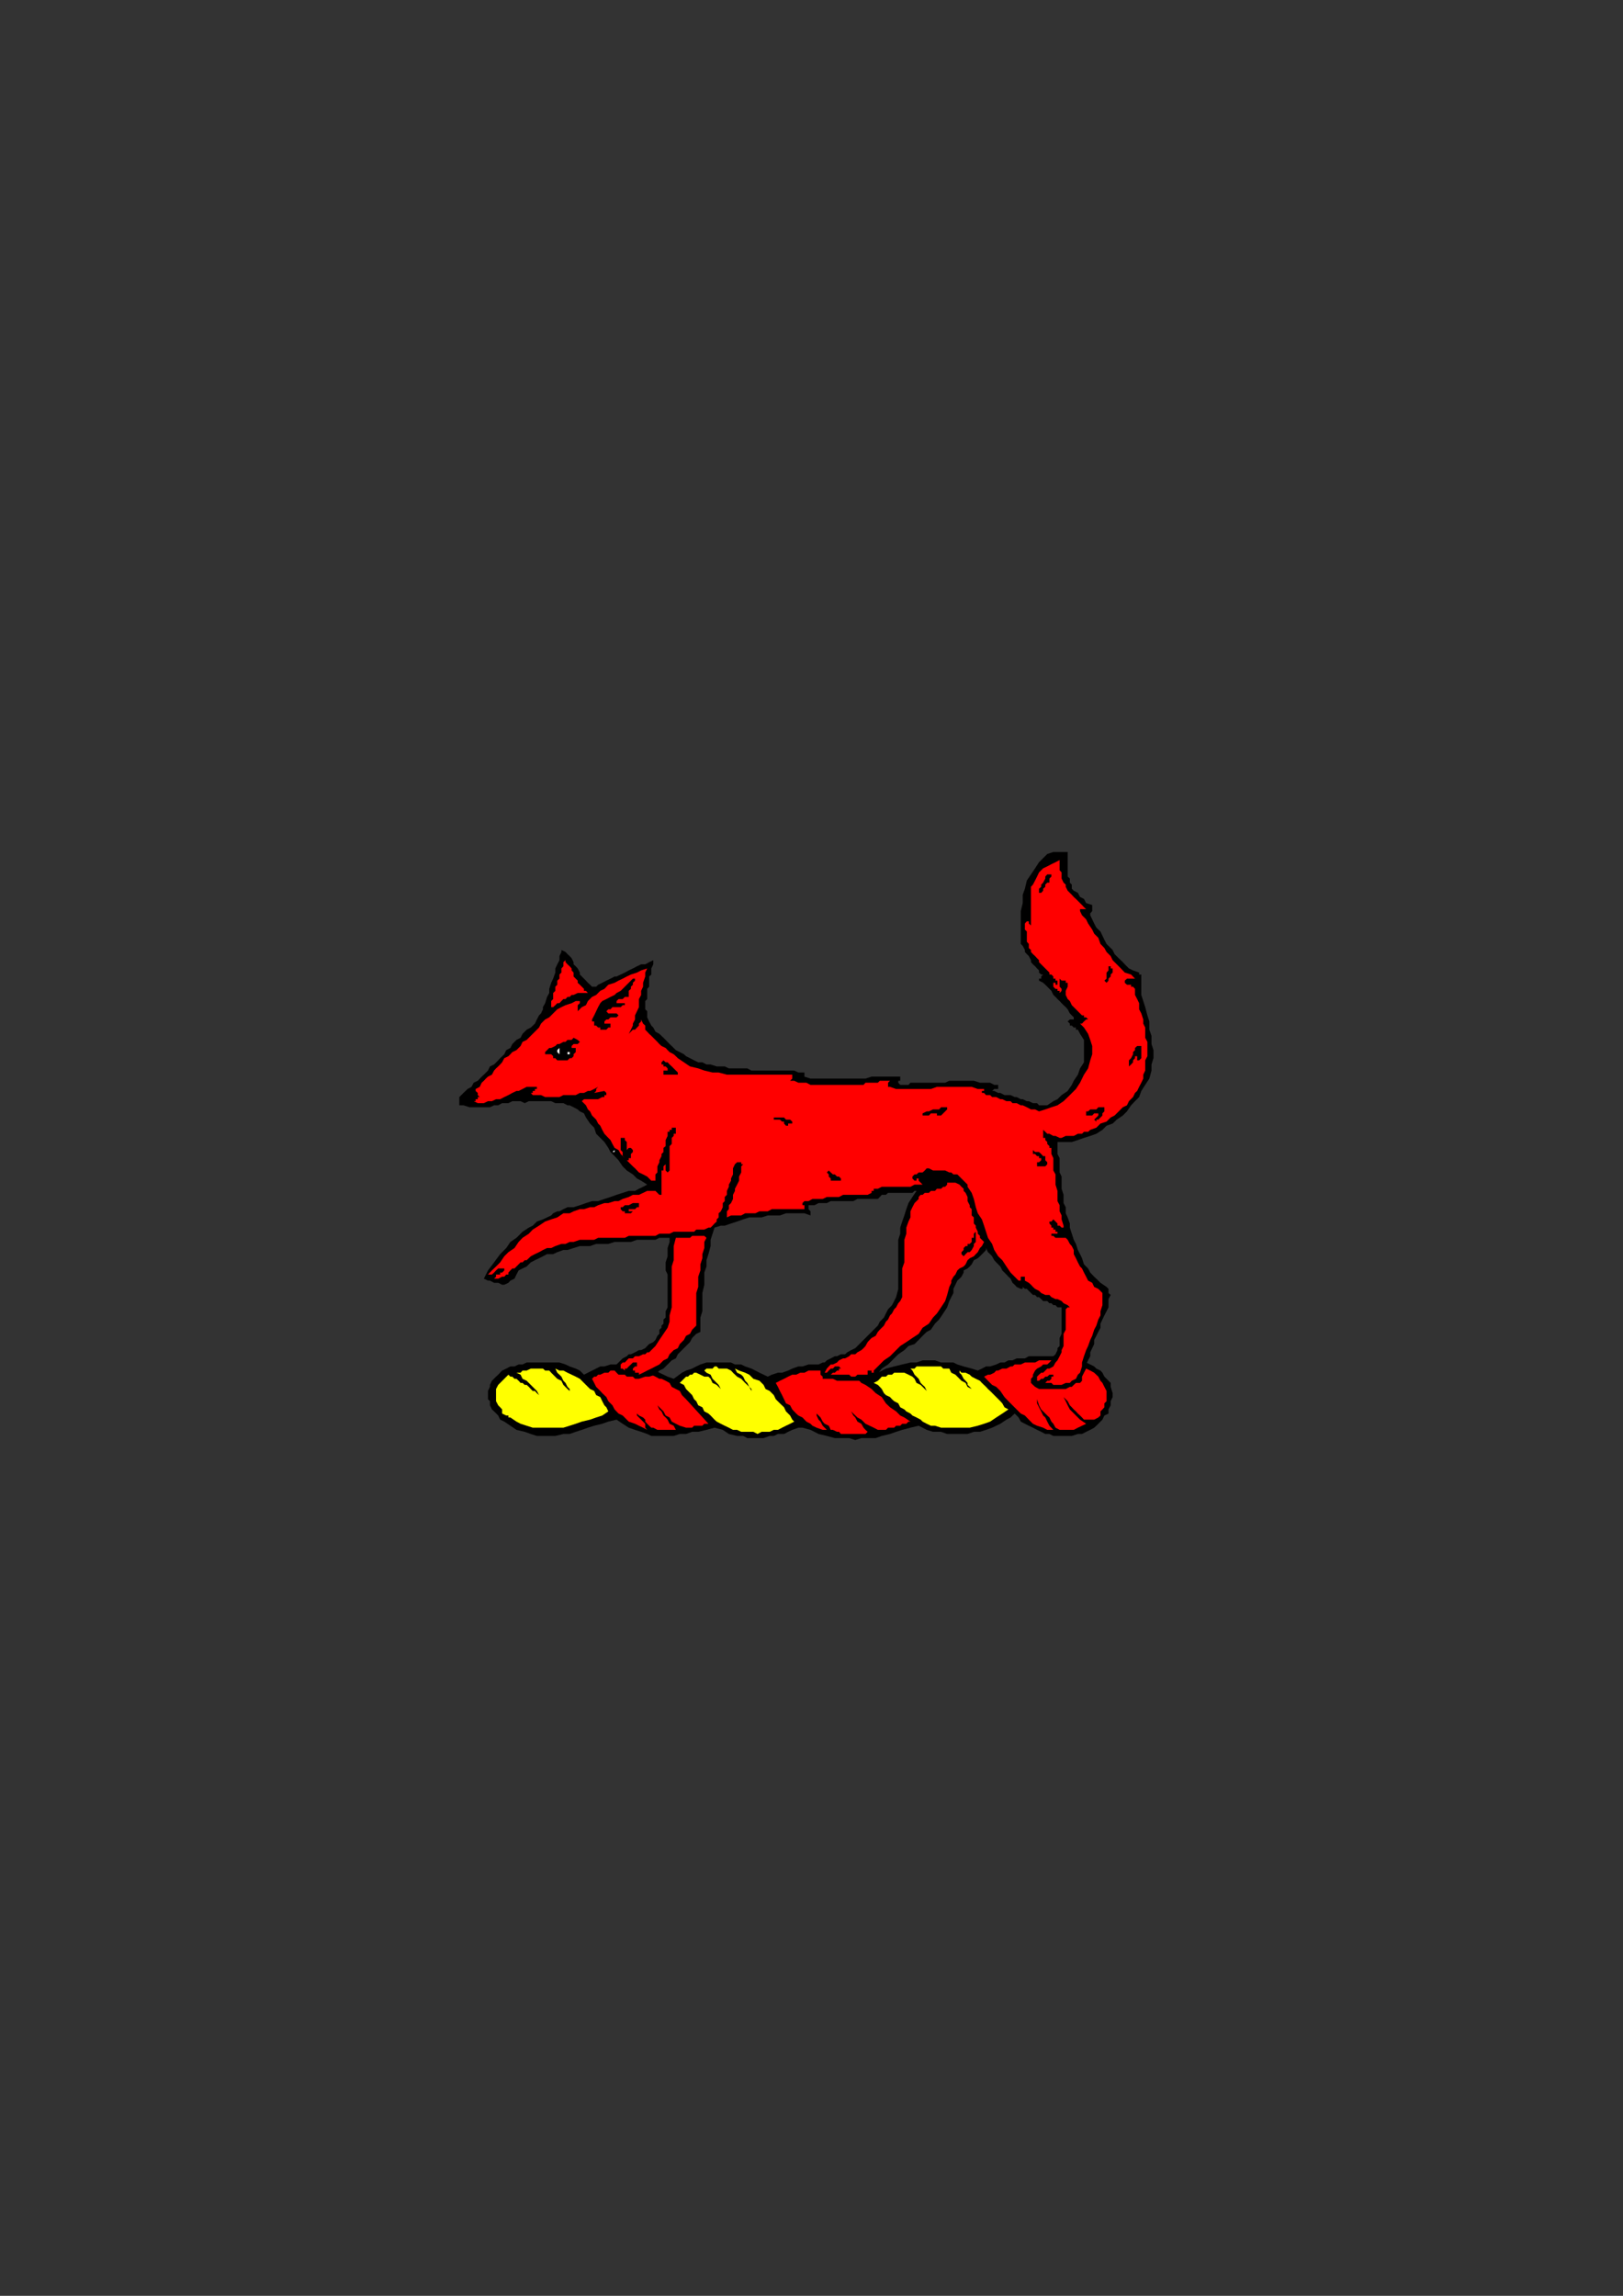 <?xml version="1.0" encoding="utf-8"?>
<!-- Created by UniConvertor 2.0rc4 (https://sk1project.net/) -->
<svg xmlns="http://www.w3.org/2000/svg" height="841.89pt" viewBox="0 0 595.276 841.89" width="595.276pt" version="1.1" xmlns:xlink="http://www.w3.org/1999/xlink" id="ef48eb8f-f60e-11ea-a320-dcc15c148e23">

<rect x="0" y="0" width="595.276" height="841.89" fill="#333333" stroke="none"/>

<g>
	<path style="fill:#000000;" d="M 405.854,505.617 L 407.366,507.129 407.366,508.569 408.086,510.873 408.086,512.313 407.366,513.825 407.366,515.337 406.574,516.849 406.574,518.361 405.062,519.081 404.342,520.593 403.622,521.313 402.11,522.825 401.318,523.545 399.878,524.337 398.366,525.057 396.854,525.849 395.342,525.849 393.11,526.569 391.598,526.569 389.366,526.569 387.854,526.569 386.342,526.569 384.902,525.849 383.39,525.849 381.878,525.057 380.366,524.337 378.854,523.545 377.342,522.825 375.902,522.105 374.39,521.313 373.598,519.801 372.158,518.361 370.646,519.801 369.134,520.593 366.902,522.105 365.39,522.825 363.878,523.545 361.646,524.337 359.414,525.057 357.182,525.057 354.878,525.849 352.646,525.849 350.414,525.849 347.39,525.849 345.158,525.057 342.206,525.057 339.902,524.337 336.95,522.825 333.926,523.545 330.902,524.337 328.67,525.057 326.438,525.849 323.414,526.569 321.182,527.361 318.95,527.361 315.926,527.361 313.694,528.081 311.462,527.361 308.438,527.361 306.206,527.361 303.254,526.569 300.23,525.849 297.278,524.337 294.326,523.545 292.814,523.545 290.582,524.337 289.07,525.057 287.558,525.849 285.326,525.849 283.814,526.569 282.302,526.569 280.07,527.361 278.558,527.361 276.326,527.361 274.094,527.361 272.582,526.569 270.35,526.569 267.326,525.849 265.094,524.337 262.07,523.545 259.118,524.337 256.094,525.057 253.862,525.057 251.63,525.849 249.326,525.849 247.094,526.569 244.862,526.569 242.63,526.569 241.118,526.569 238.886,526.569 237.374,525.849 235.142,525.057 232.91,524.337 230.606,523.545 228.374,522.105 226.142,520.593 223.118,521.313 220.886,522.105 217.934,522.825 215.63,523.545 213.398,524.337 211.166,525.057 208.934,525.849 206.63,525.849 203.678,526.569 201.446,526.569 199.142,526.569 196.91,526.569 194.678,525.849 192.446,525.057 189.422,524.337 187.19,522.825 184.958,521.313 183.446,520.593 182.726,519.081 181.214,517.569 180.422,516.849 179.702,515.337 179.702,513.825 178.982,513.105 178.982,511.593 178.982,510.081 179.702,508.569 179.702,507.849 180.422,506.337 181.934,504.825 182.726,504.105 184.166,502.593 185.678,501.873 187.19,501.081 188.702,501.081 190.214,500.361 191.654,500.361 193.166,499.641 195.398,499.641 196.91,499.641 199.142,499.641 201.446,499.641 202.886,499.641 205.19,499.641 207.422,500.361 208.934,501.081 211.166,501.873 212.678,502.593 214.19,504.105 220.166,501.081 221.678,501.081 223.91,500.361 225.422,500.361 226.862,500.361 228.374,500.361 230.606,500.361 232.118,500.361 233.63,500.361 235.142,501.081 236.654,501.873 238.094,501.873 240.398,502.593 241.838,503.385 243.35,504.105 244.862,504.825 247.094,505.617 250.118,503.385 251.63,502.593 253.862,501.873 255.374,501.081 256.886,500.361 259.118,499.641 260.63,499.641 262.862,499.641 264.374,499.641 265.814,499.641 268.118,499.641 269.558,500.361 271.862,500.361 273.302,501.081 275.606,501.873 277.046,502.593 278.558,503.385 281.582,504.825 283.094,504.105 285.326,503.385 286.838,503.385 289.07,502.593 290.582,501.873 292.814,501.081 294.326,501.081 296.558,500.361 297.998,500.361 300.23,500.361 301.742,499.641 303.974,499.641 305.486,499.641 307.718,500.361 309.23,500.361 311.462,501.081 318.23,504.825 321.974,503.385 324.926,501.873 327.95,501.081 330.902,500.361 333.926,499.641 336.158,499.641 338.39,498.849 340.694,498.849 342.926,498.849 345.158,499.641 347.39,499.641 349.694,499.641 351.134,500.361 353.438,501.081 356.39,501.873 358.622,502.593 360.134,501.873 361.646,501.081 363.158,501.081 365.39,500.361 366.902,499.641 368.414,499.641 369.854,498.849 371.366,498.849 372.878,498.129 374.39,498.129 375.902,498.129 377.342,497.337 379.646,497.337 381.086,497.337 382.598,497.337 384.11,497.337 385.622,497.337 387.854,497.337 389.366,497.337 390.878,497.337 392.39,498.129 393.83,498.129 395.342,498.849 396.854,498.849 398.366,499.641 399.878,500.361 401.318,501.081 402.11,501.873 403.622,502.593 404.342,503.385 405.062,504.825 405.854,505.617 Z" />
	<path style="fill:#ffff00;" d="M 346.67,501.873 L 348.182,501.873 348.902,503.385 350.414,504.105 351.134,504.825 352.646,506.337 354.158,507.129 354.878,508.569 356.39,509.361 355.67,508.569 354.878,507.849 354.878,507.129 354.158,506.337 353.438,505.617 352.646,504.105 351.926,503.385 351.926,502.593 352.646,503.385 354.158,503.385 355.67,504.105 356.39,504.825 357.902,505.617 359.414,506.337 360.134,507.129 361.646,508.569 362.366,509.361 363.158,510.081 364.67,511.593 365.39,512.313 366.902,513.825 367.622,514.617 368.414,516.057 369.854,516.849 367.622,518.361 365.39,519.801 363.158,521.313 360.926,522.105 358.622,522.825 355.67,523.545 353.438,523.545 351.134,523.545 348.902,523.545 346.67,523.545 345.158,523.545 342.926,522.825 341.414,522.825 339.902,522.105 338.39,521.313 337.67,520.593 336.158,519.801 334.646,519.081 333.926,518.361 332.414,517.569 331.694,516.849 330.182,516.057 329.462,514.617 327.95,513.825 327.158,513.105 326.438,512.313 324.926,511.593 324.206,510.873 323.414,509.361 322.694,508.569 321.974,507.849 320.462,507.129 321.974,506.337 322.694,505.617 323.414,504.825 324.926,504.825 325.718,504.105 327.158,504.105 327.95,503.385 329.462,503.385 331.694,503.385 333.206,504.105 334.646,504.825 335.438,505.617 336.158,507.129 337.67,507.849 338.39,508.569 339.902,510.081 339.182,508.569 338.39,507.849 337.67,507.129 336.95,505.617 336.158,504.825 335.438,504.105 334.646,502.593 333.926,501.873 334.646,501.873 335.438,501.873 336.158,501.081 336.95,501.081 337.67,501.081 338.39,501.081 339.182,501.081 339.902,501.081 340.694,501.081 341.414,501.081 342.926,501.081 343.646,501.081 344.438,501.081 345.158,501.081 345.95,501.873 346.67,501.873 Z M 265.094,501.873 L 266.606,501.873 268.118,502.593 268.838,503.385 270.35,504.825 271.862,505.617 273.302,507.129 274.814,508.569 275.606,510.081 275.606,509.361 274.814,508.569 274.094,507.129 273.302,506.337 272.582,504.825 271.862,504.105 270.35,503.385 269.558,501.873 271.07,502.593 273.302,503.385 274.814,504.105 276.326,505.617 278.558,506.337 280.07,507.849 280.79,509.361 282.302,510.081 283.814,511.593 284.534,513.105 286.046,514.617 287.558,516.057 288.278,517.569 289.79,519.081 290.582,520.593 291.302,521.313 289.79,522.105 288.278,522.825 286.838,523.545 285.326,524.337 283.814,524.337 282.302,525.057 280.79,525.057 279.35,525.057 277.838,525.849 276.326,525.057 274.814,525.057 273.302,525.057 271.862,525.057 270.35,524.337 268.838,524.337 267.326,523.545 265.814,522.825 264.374,522.105 262.862,521.313 262.07,520.593 260.63,519.081 259.838,518.361 258.326,517.569 257.606,516.057 256.094,515.337 255.374,513.825 254.582,513.105 253.862,511.593 252.35,510.081 251.63,509.361 250.838,507.849 249.326,507.129 250.118,506.337 250.838,505.617 251.63,504.825 252.35,504.825 253.07,504.105 253.862,504.105 254.582,503.385 255.374,503.385 256.886,504.105 258.326,504.825 259.838,504.825 260.63,505.617 261.35,507.129 262.862,507.849 263.582,508.569 265.094,510.081 264.374,509.361 263.582,507.849 262.862,507.129 262.07,506.337 261.35,505.617 260.63,504.105 259.118,503.385 258.326,502.593 259.118,501.873 259.838,501.873 260.63,501.873 261.35,501.873 262.07,501.081 262.862,501.081 263.582,501.873 265.094,501.873 Z M 199.934,502.593 L 201.446,502.593 202.166,503.385 202.886,504.105 204.398,505.617 205.91,506.337 206.63,507.849 208.142,509.361 208.934,510.081 208.934,509.361 208.142,508.569 207.422,507.129 206.63,506.337 205.91,504.825 205.19,504.105 204.398,503.385 203.678,501.873 205.19,502.593 206.63,502.593 208.142,503.385 209.654,504.105 211.166,504.825 212.678,505.617 214.19,507.129 214.91,507.849 216.422,509.361 217.934,510.081 218.654,511.593 220.166,512.313 220.886,513.825 221.678,515.337 222.398,516.057 223.118,517.569 220.886,519.081 218.654,519.801 216.422,520.593 213.398,521.313 211.166,522.105 208.934,522.825 206.63,523.545 204.398,523.545 202.166,523.545 199.934,523.545 197.702,523.545 195.398,523.545 193.166,522.825 190.934,522.105 189.422,521.313 187.19,519.801 186.47,519.801 186.47,519.081 185.678,519.081 184.166,518.361 184.166,516.849 183.446,516.057 182.726,515.337 181.934,513.825 181.934,513.105 181.934,511.593 181.934,510.081 181.934,509.361 182.726,507.849 183.446,507.129 184.958,505.617 186.47,504.105 187.19,504.825 187.91,504.825 188.702,505.617 189.422,505.617 190.214,506.337 190.934,507.129 191.654,507.129 192.446,507.849 193.166,507.849 193.958,508.569 194.678,509.361 195.398,510.081 196.19,510.081 196.91,510.873 197.702,511.593 198.422,512.313 197.702,511.593 196.91,510.081 195.398,508.569 194.678,507.849 193.166,506.337 191.654,505.617 190.934,504.105 189.422,503.385 190.934,503.385 191.654,502.593 193.166,502.593 194.678,501.873 196.19,501.873 197.702,501.873 199.142,501.873 199.934,502.593 Z" />
	<path style="fill:#ff0000;" d="M 231.398,502.593 L 232.91,502.593 234.35,503.385 235.142,503.385 236.654,503.385 237.374,504.105 238.886,504.105 240.398,504.825 241.838,505.617 242.63,505.617 244.142,506.337 245.582,507.129 246.374,508.569 247.886,509.361 249.326,510.081 250.118,511.593 251.63,513.105 259.838,522.105 258.326,522.105 257.606,522.825 256.886,522.825 255.374,522.825 254.582,522.825 253.862,523.545 252.35,523.545 251.63,523.545 249.326,522.825 247.886,522.105 246.374,521.313 245.582,519.801 244.142,519.081 243.35,517.569 241.838,516.057 241.118,515.337 241.838,516.849 242.63,517.569 243.35,519.081 244.142,519.801 244.862,520.593 245.582,522.105 247.094,522.825 247.886,524.337 246.374,524.337 244.862,524.337 244.142,524.337 242.63,524.337 241.838,524.337 241.118,524.337 239.606,523.545 238.886,523.545 238.094,522.825 237.374,522.105 236.654,521.313 236.654,520.593 235.862,519.801 234.35,519.081 233.63,518.361 232.91,517.569 233.63,518.361 233.63,519.081 234.35,519.801 235.142,520.593 235.862,521.313 236.654,522.105 236.654,523.545 237.374,524.337 235.862,523.545 234.35,522.825 232.91,522.105 230.606,521.313 229.886,520.593 228.374,519.081 226.862,518.361 225.422,516.849 224.63,515.337 223.118,513.825 222.398,512.313 220.886,510.873 220.166,510.081 218.654,508.569 217.934,507.129 217.142,505.617 217.934,504.825 218.654,504.825 219.374,504.105 220.166,504.105 221.678,503.385 222.398,503.385 223.118,503.385 223.91,502.593 224.63,502.593 226.142,502.593 226.862,502.593 227.654,502.593 229.166,502.593 229.886,502.593 230.606,502.593 231.398,502.593 Z M 305.486,502.593 L 306.998,502.593 308.438,502.593 310.742,503.385 312.182,504.105 314.486,505.617 315.926,507.129 317.438,507.849 319.67,509.361 321.182,510.873 323.414,512.313 324.926,514.617 326.438,516.057 328.67,517.569 330.182,519.081 331.694,519.801 333.926,521.313 333.206,521.313 332.414,522.105 331.694,522.105 330.902,522.105 330.182,522.825 329.462,522.825 328.67,522.825 327.95,523.545 327.158,523.545 326.438,523.545 325.718,523.545 324.926,524.337 324.206,524.337 323.414,524.337 322.694,524.337 321.974,524.337 320.462,523.545 318.95,522.825 317.438,522.105 315.926,520.593 314.486,519.801 312.974,518.361 312.182,517.569 311.462,516.849 312.182,517.569 312.974,519.081 313.694,519.801 314.486,521.313 315.926,522.105 316.718,523.545 317.438,524.337 318.23,525.057 317.438,525.849 316.718,525.849 315.926,525.849 315.206,525.849 314.486,525.849 313.694,525.849 312.974,525.849 311.462,525.849 310.742,525.849 309.95,525.849 309.23,525.849 308.438,525.849 307.718,525.057 306.998,525.057 305.486,524.337 304.694,524.337 303.974,522.825 302.462,522.105 301.742,521.313 300.95,519.801 300.23,519.081 299.51,518.361 299.51,517.569 298.718,516.057 299.51,517.569 299.51,518.361 299.51,519.081 300.23,520.593 300.95,521.313 301.742,522.825 302.462,523.545 303.254,524.337 301.742,524.337 299.51,523.545 297.998,522.825 297.278,522.105 295.766,521.313 294.326,519.801 292.814,519.081 292.022,518.361 290.582,516.849 289.79,515.337 288.278,514.617 287.558,513.105 286.838,511.593 286.046,510.081 285.326,508.569 284.534,507.129 286.046,506.337 287.558,505.617 289.07,504.825 290.582,504.105 292.022,504.105 293.534,503.385 295.046,503.385 296.558,502.593 297.998,502.593 298.718,502.593 300.23,502.593 300.95,502.593 301.742,502.593 303.254,502.593 303.974,502.593 305.486,502.593 Z M 399.878,502.593 L 401.318,503.385 402.83,504.825 403.622,506.337 404.342,507.129 405.062,508.569 405.854,510.081 405.854,510.873 405.854,512.313 405.854,513.825 405.062,514.617 405.062,516.057 404.342,516.849 403.622,517.569 403.622,519.081 402.83,519.801 401.318,520.593 400.598,520.593 399.878,520.593 399.086,520.593 398.366,520.593 397.574,520.593 396.854,519.801 396.134,519.081 395.342,518.361 394.622,517.569 393.83,516.849 393.11,516.057 392.39,515.337 391.598,513.825 390.878,513.105 390.086,512.313 389.366,510.873 390.086,512.313 390.878,513.825 391.598,515.337 392.39,516.849 393.11,517.569 394.622,519.081 396.134,520.593 398.366,522.105 396.854,522.825 395.342,523.545 393.83,524.337 392.39,524.337 391.598,524.337 390.086,524.337 388.646,524.337 387.134,523.545 386.342,522.105 385.622,521.313 384.902,519.801 384.11,519.081 382.598,517.569 381.878,516.849 381.086,515.337 380.366,513.105 380.366,514.617 381.086,516.057 381.878,517.569 382.598,519.081 383.39,519.801 384.11,521.313 384.902,522.825 386.342,524.337 384.11,524.337 382.598,523.545 380.366,522.825 378.854,522.105 377.342,520.593 375.902,519.081 374.39,518.361 372.878,516.849 371.366,515.337 369.854,513.825 368.414,512.313 366.902,510.081 365.39,508.569 363.878,507.849 362.366,506.337 360.926,504.825 362.366,504.105 363.158,504.105 364.67,503.385 365.39,502.593 366.11,502.593 367.622,501.873 368.414,501.873 369.134,501.873 370.646,501.081 371.366,501.081 372.158,500.361 373.598,500.361 374.39,500.361 375.902,499.641 377.342,499.641 378.134,499.641 379.646,499.641 381.086,498.849 382.598,498.849 384.11,498.849 385.622,498.849 387.134,499.641 388.646,499.641 389.366,499.641 390.878,499.641 392.39,500.361 393.11,500.361 394.622,500.361 396.134,501.081 397.574,501.873 398.366,501.873 399.878,502.593 Z" />
	<path style="fill:#000000;" d="M 232.91,505.617 L 234.35,505.617 236.654,504.825 238.094,504.825 240.398,504.105 241.838,502.593 243.35,501.873 244.862,500.361 246.374,498.849 247.886,498.129 248.606,496.617 250.118,495.105 251.63,493.593 253.07,492.153 253.862,490.641 255.374,489.129 256.886,488.409 256.886,486.105 256.886,483.153 257.606,480.849 257.606,478.617 257.606,476.385 257.606,474.153 258.326,471.129 258.326,468.897 258.326,466.665 259.118,464.433 259.118,462.129 259.838,459.897 260.63,456.945 260.63,454.641 261.35,452.409 262.07,450.177 264.374,449.457 265.814,449.457 268.118,448.665 270.35,447.945 272.582,447.153 274.814,446.433 277.046,446.433 279.35,446.433 281.582,445.713 283.814,445.713 286.046,445.713 288.278,444.921 290.582,444.921 292.814,444.921 295.046,444.921 297.278,445.713 297.278,444.921 297.278,444.201 297.278,444.201 296.558,443.409 296.558,443.409 296.558,442.689 296.558,442.689 296.558,441.969 298.718,441.969 300.23,441.177 301.742,441.177 303.254,441.177 304.694,440.457 306.206,440.457 307.718,440.457 309.95,440.457 311.462,440.457 312.974,440.457 314.486,439.665 315.926,439.665 317.438,439.665 318.95,439.665 320.462,439.665 321.974,439.665 322.694,438.945 323.414,438.153 324.206,438.153 324.926,438.153 325.718,437.433 326.438,437.433 327.95,437.433 328.67,437.433 329.462,437.433 330.902,437.433 331.694,437.433 332.414,437.433 333.926,437.433 334.646,437.433 335.438,436.713 336.158,436.713 334.646,438.945 333.206,441.177 332.414,443.409 331.694,445.713 330.902,447.945 330.182,450.177 330.182,452.409 329.462,454.641 329.462,456.945 329.462,459.897 329.462,462.129 329.462,464.433 329.462,467.385 329.462,469.617 329.462,472.641 328.67,475.665 327.95,477.105 327.158,478.617 325.718,480.129 324.926,481.641 324.206,483.153 322.694,484.665 321.974,486.105 321.182,486.897 319.67,488.409 318.23,489.849 317.438,490.641 315.926,492.153 315.206,492.873 313.694,494.385 312.182,495.105 310.742,495.897 309.95,496.617 308.438,496.617 306.998,497.337 306.206,497.337 304.694,498.129 303.254,498.849 302.462,499.641 301.742,500.361 300.95,501.081 300.95,501.873 300.95,502.593 300.95,503.385 300.95,504.105 300.95,504.105 301.742,504.825 301.742,505.617 303.254,505.617 304.694,505.617 305.486,505.617 306.998,506.337 308.438,506.337 309.95,506.337 310.742,506.337 312.182,506.337 313.694,506.337 315.206,506.337 315.926,506.337 317.438,506.337 318.23,505.617 319.67,505.617 320.462,504.825 321.182,504.825 323.414,501.873 325.718,500.361 327.95,498.129 329.462,496.617 331.694,495.105 333.206,493.593 335.438,492.873 336.95,491.361 338.39,489.849 339.902,488.409 341.414,487.617 342.926,485.385 344.438,483.873 345.95,481.641 347.39,479.409 348.182,477.105 348.902,475.665 349.694,474.153 349.694,472.641 350.414,471.129 351.134,469.617 351.926,468.897 352.646,468.177 353.438,466.665 353.438,465.873 354.878,465.153 355.67,464.433 356.39,463.641 357.182,462.129 358.622,461.409 359.414,460.689 360.926,459.177 361.646,458.385 361.646,458.385 361.646,457.665 361.646,457.665 362.366,459.177 363.158,459.897 363.878,460.689 364.67,462.129 365.39,462.921 366.11,463.641 366.902,464.433 367.622,465.873 368.414,466.665 369.134,467.385 369.854,468.177 370.646,468.897 371.366,470.409 372.158,471.129 372.878,471.921 374.39,472.641 374.39,472.641 375.11,472.641 375.11,472.641 375.11,471.921 375.11,471.921 375.11,471.921 375.11,471.921 375.902,472.641 376.622,472.641 377.342,473.361 378.134,474.153 378.854,474.873 379.646,474.873 380.366,475.665 381.086,475.665 381.878,476.385 382.598,477.105 384.11,477.105 384.902,477.897 385.622,477.897 386.342,478.617 387.134,478.617 387.854,479.409 389.366,479.409 389.366,480.849 389.366,482.361 389.366,483.873 389.366,484.665 389.366,486.105 389.366,486.897 389.366,488.409 389.366,489.129 388.646,490.641 388.646,491.361 388.646,492.873 388.646,493.593 387.854,494.385 387.854,495.105 387.134,496.617 386.342,497.337 385.622,498.849 384.902,499.641 384.11,500.361 382.598,500.361 381.878,501.081 380.366,501.873 379.646,502.593 378.854,504.105 378.854,504.825 378.134,505.617 378.134,506.337 378.134,507.129 378.854,507.849 378.854,507.849 379.646,508.569 379.646,508.569 381.086,509.361 382.598,509.361 383.39,509.361 384.902,509.361 385.622,509.361 387.134,509.361 387.854,509.361 389.366,509.361 390.086,509.361 390.878,509.361 392.39,508.569 393.11,508.569 393.83,507.849 394.622,507.129 396.134,507.129 396.854,506.337 396.854,504.825 397.574,503.385 398.366,501.873 398.366,500.361 399.086,498.849 399.878,497.337 399.878,495.897 400.598,494.385 401.318,492.873 401.318,491.361 402.11,489.849 402.83,488.409 403.622,486.897 403.622,485.385 404.342,483.873 405.062,482.361 405.854,480.849 406.574,479.409 406.574,477.897 406.574,476.385 407.366,474.873 406.574,474.153 406.574,472.641 405.854,471.921 403.622,470.409 402.83,469.617 401.318,468.177 399.878,466.665 399.086,465.153 397.574,463.641 396.854,461.409 396.134,459.897 395.342,458.385 394.622,456.153 393.83,454.641 393.11,452.409 392.39,450.177 392.39,448.665 391.598,446.433 390.878,444.921 390.878,442.689 390.086,441.177 390.086,439.665 390.086,438.153 389.366,435.921 389.366,434.409 389.366,432.969 389.366,431.457 388.646,429.945 388.646,427.713 388.646,426.201 388.646,424.689 387.854,423.177 387.854,421.737 387.854,420.297 387.854,418.785 390.086,418.785 393.11,418.785 395.342,418.065 397.574,417.273 399.878,416.553 402.11,415.761 404.342,414.321 405.854,412.809 408.086,412.017 409.598,410.577 411.83,409.065 413.342,407.553 414.854,405.321 416.294,403.809 417.806,402.297 418.598,400.065 420.038,397.833 421.55,395.529 422.342,392.577 422.342,390.345 423.062,388.041 423.062,385.089 422.342,382.857 422.342,379.833 421.55,377.601 421.55,374.577 420.83,372.345 420.038,369.321 419.318,367.089 418.598,364.857 418.598,362.625 418.598,359.601 418.598,359.601 418.598,358.881 418.598,358.089 418.598,358.089 418.598,357.369 417.806,357.369 417.806,356.649 417.806,356.649 415.574,355.857 414.062,355.137 412.55,353.625 411.83,352.833 410.318,351.393 408.806,349.881 408.086,348.369 407.366,347.649 405.854,346.137 405.062,344.625 404.342,343.113 403.622,341.601 402.11,340.161 401.318,338.649 400.598,337.137 399.878,335.625 399.878,334.905 400.598,334.113 400.598,334.113 400.598,333.393 400.598,333.393 400.598,332.673 400.598,332.673 400.598,331.881 398.366,331.161 397.574,329.649 396.134,328.929 395.342,327.417 393.83,326.625 393.11,325.905 393.11,324.393 392.39,323.673 392.39,322.161 391.598,321.441 391.598,319.929 391.598,318.417 391.598,316.905 391.598,315.393 391.598,313.953 391.598,312.441 389.366,312.441 386.342,312.441 384.11,313.161 382.598,314.673 381.086,316.185 379.646,318.417 378.134,320.649 376.622,322.881 375.902,325.905 375.11,328.137 375.11,331.161 374.39,334.113 374.39,336.417 374.39,339.369 374.39,341.601 374.39,343.905 374.39,344.625 374.39,346.137 375.11,346.857 375.902,348.369 375.902,349.089 376.622,349.881 377.342,350.601 378.134,352.113 378.134,352.833 378.854,353.625 379.646,354.345 380.366,355.137 381.086,355.857 381.086,356.649 381.878,357.369 382.598,357.369 381.878,358.089 381.878,358.881 381.086,358.881 381.086,359.601 382.598,360.393 383.39,361.113 384.11,361.833 384.902,362.625 385.622,363.345 386.342,364.857 387.134,365.577 387.854,366.369 388.646,367.089 389.366,367.881 390.086,368.601 390.878,369.321 391.598,370.113 392.39,371.625 393.11,372.345 393.83,373.065 393.83,373.857 393.11,373.857 392.39,373.857 392.39,373.857 392.39,373.857 391.598,374.577 391.598,374.577 392.39,375.369 392.39,376.089 393.11,376.089 393.11,376.089 393.83,376.809 393.83,376.809 394.622,376.809 394.622,377.601 395.342,377.601 396.134,379.113 397.574,381.345 397.574,382.857 397.574,385.089 397.574,387.321 397.574,389.553 396.134,391.785 395.342,394.089 393.83,396.321 393.11,397.833 391.598,400.065 389.366,401.577 387.854,403.089 386.342,403.809 384.11,405.321 382.598,405.321 381.086,405.321 380.366,404.529 378.854,404.529 377.342,403.809 376.622,403.809 375.11,403.089 374.39,403.089 372.878,402.297 372.158,402.297 370.646,401.577 369.854,401.577 368.414,401.577 366.902,400.785 366.11,400.785 364.67,400.065 363.878,400.065 363.878,400.065 364.67,399.345 364.67,399.345 365.39,399.345 366.11,399.345 366.11,399.345 366.11,398.553 366.11,397.833 364.67,397.833 363.158,397.041 360.926,397.041 359.414,397.041 357.182,396.321 355.67,396.321 353.438,396.321 351.926,396.321 350.414,396.321 348.182,396.321 346.67,397.041 344.438,397.041 342.926,397.041 340.694,397.041 339.182,397.041 337.67,397.041 336.158,397.041 335.438,397.041 333.926,397.041 333.206,397.833 331.694,397.833 330.902,397.833 330.182,397.833 329.462,397.041 329.462,397.041 329.462,397.041 329.462,396.321 329.462,396.321 330.182,396.321 330.182,395.529 330.182,395.529 330.182,394.809 327.95,394.809 325.718,394.809 324.206,394.809 321.974,394.809 319.67,394.809 317.438,395.529 315.206,395.529 312.974,395.529 310.742,395.529 308.438,395.529 306.206,395.529 303.974,395.529 301.742,395.529 299.51,395.529 297.278,395.529 295.046,394.809 295.046,394.809 295.046,394.089 295.046,393.297 294.326,393.297 292.814,393.297 291.302,392.577 289.79,392.577 287.558,392.577 286.046,392.577 284.534,392.577 283.094,392.577 280.79,392.577 279.35,392.577 277.838,392.577 275.606,392.577 274.094,391.785 272.582,391.785 271.07,391.785 268.838,391.785 267.326,391.785 265.814,391.065 264.374,391.065 262.862,391.065 260.63,390.345 259.118,390.345 257.606,389.553 256.094,389.553 254.582,388.833 253.07,388.041 251.63,387.321 250.838,386.601 249.326,385.809 247.886,385.089 246.374,383.577 245.582,382.857 244.142,381.345 243.35,380.553 241.838,379.113 240.398,378.321 239.606,376.809 238.886,376.089 238.094,374.577 237.374,373.065 237.374,370.833 236.654,370.113 236.654,368.601 236.654,367.089 237.374,366.369 237.374,364.857 237.374,364.137 237.374,362.625 238.094,361.833 238.094,360.393 238.094,359.601 238.094,358.089 238.886,357.369 238.886,355.857 238.886,355.137 239.606,353.625 239.606,352.113 238.094,352.833 236.654,353.625 235.142,353.625 233.63,354.345 232.118,355.137 230.606,355.857 229.166,356.649 227.654,357.369 226.142,358.089 225.422,358.089 223.91,358.881 222.398,359.601 220.886,360.393 219.374,361.113 218.654,361.833 217.142,361.833 216.422,361.113 215.63,360.393 214.91,359.601 214.19,358.881 213.398,358.089 212.678,357.369 212.678,356.649 211.886,355.137 211.166,354.345 210.374,353.625 210.374,352.833 209.654,351.393 208.934,350.601 208.142,349.881 207.422,349.089 205.91,348.369 205.91,349.089 205.19,350.601 205.19,352.113 204.398,353.625 203.678,355.137 203.678,356.649 202.886,358.881 202.166,360.393 201.446,362.625 201.446,364.137 200.654,365.577 199.934,367.881 199.142,369.321 199.142,370.113 198.422,371.625 197.702,372.345 196.91,373.857 196.19,375.369 194.678,376.809 193.166,377.601 191.654,379.113 190.934,380.553 189.422,381.345 187.91,382.857 187.19,384.297 185.678,385.089 184.958,386.601 183.446,388.041 182.726,388.833 181.214,390.345 179.702,391.065 178.982,392.577 177.47,394.089 176.678,394.809 175.238,396.321 173.726,397.041 172.934,398.553 171.494,399.345 169.982,400.785 169.19,401.577 168.47,402.297 168.47,403.089 168.47,403.089 168.47,403.809 168.47,404.529 168.47,404.529 168.47,404.529 168.47,405.321 169.982,405.321 172.214,406.041 173.726,406.041 175.238,406.041 176.678,406.041 178.19,406.041 179.702,406.041 181.214,405.321 182.726,405.321 184.166,404.529 184.958,404.529 186.47,404.529 187.91,403.809 189.422,403.809 190.934,403.809 192.446,404.529 193.958,403.809 194.678,403.809 196.19,403.809 197.702,403.809 199.142,403.809 200.654,403.809 202.166,403.809 203.678,404.529 205.19,404.529 206.63,404.529 208.142,405.321 208.934,405.321 210.374,406.041 211.886,406.833 212.678,407.553 214.19,408.273 214.91,409.785 216.422,412.017 217.934,413.529 218.654,415.761 220.166,417.273 221.678,418.785 223.118,420.945 223.91,422.457 225.422,423.969 226.862,425.481 228.374,427.713 229.886,429.225 232.118,430.665 233.63,432.177 235.142,432.969 237.374,434.409 235.862,435.201 234.35,435.921 232.91,436.713 230.606,436.713 228.374,437.433 226.142,438.153 223.91,438.945 221.678,439.665 219.374,440.457 217.142,440.457 214.91,441.177 212.678,441.969 210.374,442.689 208.142,442.689 206.63,443.409 205.19,444.201 204.398,444.201 202.886,444.921 202.166,445.713 200.654,446.433 199.142,447.153 196.91,447.945 195.398,449.457 193.958,450.177 191.654,451.689 189.422,453.921 187.19,455.433 185.678,457.665 183.446,459.897 181.214,462.921 178.982,465.873 177.47,468.897 178.982,469.617 179.702,469.617 181.214,470.409 182.726,470.409 184.166,471.129 184.958,471.129 186.47,470.409 187.19,469.617 188.702,468.897 189.422,467.385 190.214,465.873 191.654,465.153 193.166,464.433 194.678,462.921 196.19,462.129 197.702,461.409 199.142,460.689 200.654,459.897 202.886,459.897 204.398,459.177 206.63,458.385 208.142,458.385 210.374,457.665 212.678,456.945 214.91,456.945 216.422,456.945 218.654,456.153 220.886,456.153 223.118,456.153 225.422,455.433 227.654,455.433 229.886,455.433 231.398,455.433 233.63,454.641 235.862,454.641 238.094,454.641 240.398,454.641 241.838,453.921 244.142,453.921 245.582,453.921 245.582,455.433 244.862,457.665 244.862,459.177 244.862,460.689 244.142,462.921 244.142,464.433 244.142,465.873 244.862,467.385 244.862,469.617 244.862,471.129 244.862,472.641 244.862,474.873 244.862,476.385 244.862,477.897 244.862,479.409 244.142,480.849 244.142,481.641 244.142,483.153 243.35,483.873 243.35,485.385 242.63,486.105 242.63,486.897 241.838,487.617 241.838,489.129 241.118,489.849 240.398,491.361 239.606,492.153 238.094,492.873 237.374,493.593 236.654,494.385 235.142,495.105 234.35,495.105 232.91,495.897 231.398,496.617 230.606,496.617 229.886,497.337 228.374,498.129 227.654,498.849 226.862,499.641 226.142,500.361 226.142,500.361 225.422,501.081 225.422,501.873 225.422,501.873 225.422,502.593 226.142,503.385 226.142,503.385 226.142,503.385 226.862,504.105 228.374,504.105 229.166,504.105 229.886,504.825 230.606,504.825 231.398,504.825 232.118,504.825 232.91,505.617 Z" />
	<path style="fill:#ff0000;" d="M 386.342,507.849 L 387.854,507.849 389.366,507.849 390.878,507.129 392.39,507.129 393.11,506.337 394.622,505.617 395.342,504.105 396.134,503.385 396.854,501.081 396.854,499.641 397.574,497.337 398.366,495.105 399.086,493.593 399.878,491.361 400.598,489.849 401.318,487.617 402.11,486.105 402.83,483.873 403.622,482.361 403.622,480.849 404.342,478.617 404.342,477.105 404.342,475.665 404.342,474.153 402.83,472.641 401.318,471.921 400.598,470.409 399.086,469.617 398.366,468.177 397.574,466.665 396.854,465.153 396.134,464.433 395.342,462.921 394.622,461.409 393.83,459.897 393.83,458.385 393.11,456.945 392.39,456.153 391.598,454.641 390.878,453.921 390.086,453.921 389.366,453.921 388.646,453.921 387.854,453.921 387.134,453.921 386.342,453.201 385.622,453.201 385.622,452.409 385.622,452.409 385.622,452.409 386.342,452.409 386.342,452.409 387.134,452.409 387.134,452.409 387.854,452.409 387.854,451.689 387.854,451.689 387.134,451.689 387.134,450.897 386.342,450.897 386.342,450.177 385.622,450.177 385.622,449.457 384.902,448.665 384.902,447.945 385.622,447.945 386.342,447.153 386.342,447.153 387.134,447.945 387.134,447.945 387.854,448.665 387.854,449.457 388.646,449.457 389.366,450.177 390.086,450.177 390.086,450.897 390.086,449.457 389.366,447.153 389.366,445.713 388.646,444.201 388.646,441.969 387.854,440.457 387.854,438.153 387.854,436.713 387.134,434.409 387.134,432.969 387.134,430.665 386.342,429.225 386.342,426.921 386.342,424.689 385.622,423.177 385.622,420.945 384.902,420.945 384.902,420.297 384.11,419.505 384.11,418.785 383.39,418.065 383.39,417.273 382.598,417.273 382.598,416.553 382.598,416.553 382.598,415.761 382.598,415.761 382.598,415.041 382.598,415.041 382.598,415.041 382.598,414.321 382.598,414.321 383.39,415.041 384.11,415.761 384.902,415.761 386.342,416.553 387.134,416.553 388.646,417.273 389.366,417.273 390.878,416.553 391.598,416.553 393.11,416.553 393.83,416.553 395.342,415.761 396.854,415.761 397.574,415.041 399.086,415.041 399.878,414.321 402.11,413.529 403.622,412.017 405.854,411.297 407.366,409.785 408.806,409.065 410.318,407.553 411.83,406.041 413.342,405.321 414.062,403.809 415.574,402.297 416.294,400.785 417.086,400.065 417.806,398.553 418.598,397.041 419.318,395.529 419.318,394.089 420.038,392.577 420.038,390.345 420.038,388.833 420.83,387.321 420.83,385.809 420.83,384.297 420.83,382.065 420.038,380.553 420.038,379.113 420.038,376.809 419.318,375.369 419.318,373.857 418.598,371.625 417.806,370.113 417.806,367.881 417.086,366.369 416.294,364.857 416.294,364.137 416.294,363.345 416.294,362.625 415.574,361.833 414.854,361.833 414.854,361.113 414.062,361.113 413.342,361.113 412.55,360.393 412.55,360.393 412.55,360.393 412.55,359.601 413.342,358.881 413.342,358.881 414.062,358.881 414.854,358.881 414.854,358.881 415.574,358.881 416.294,358.881 414.854,357.369 412.55,356.649 411.11,355.137 409.598,353.625 408.086,352.113 407.366,350.601 405.854,349.089 405.062,347.649 403.622,346.137 402.83,343.905 401.318,342.393 400.598,340.881 399.086,338.649 398.366,337.137 396.854,335.625 396.134,334.113 396.134,333.393 396.134,333.393 396.854,333.393 396.854,333.393 397.574,333.393 397.574,333.393 398.366,333.393 398.366,333.393 397.574,332.673 396.854,331.881 396.134,331.161 395.342,330.369 394.622,329.649 393.83,328.929 393.11,328.137 392.39,327.417 391.598,326.625 390.878,325.185 390.878,324.393 390.086,323.673 389.366,322.161 389.366,321.441 389.366,319.929 388.646,319.137 388.646,318.417 388.646,317.697 388.646,316.905 388.646,316.905 388.646,316.185 388.646,316.185 388.646,315.393 388.646,315.393 387.134,316.185 385.622,316.905 384.11,317.697 382.598,318.417 381.086,319.929 380.366,321.441 379.646,322.881 378.854,324.393 378.134,325.185 378.134,326.625 378.134,327.417 378.134,328.137 378.134,329.649 378.134,330.369 378.134,331.161 378.134,332.673 378.134,333.393 378.134,334.113 378.134,334.905 378.134,335.625 378.134,337.137 378.134,337.857 378.134,338.649 378.134,338.649 378.134,339.369 377.342,338.649 377.342,338.649 377.342,338.649 377.342,337.857 376.622,337.857 376.622,337.137 376.622,337.137 376.622,337.857 375.902,338.649 375.902,339.369 375.902,340.881 376.622,341.601 376.622,342.393 376.622,343.113 376.622,344.625 376.622,345.345 377.342,346.137 377.342,347.649 378.134,348.369 378.134,349.089 378.854,349.881 379.646,350.601 380.366,351.393 381.086,352.113 381.086,352.833 381.878,353.625 382.598,354.345 383.39,355.137 384.11,355.857 384.902,356.649 384.902,357.369 385.622,357.369 386.342,358.089 386.342,358.089 386.342,358.881 387.134,358.881 387.134,359.601 387.854,359.601 387.854,360.393 387.854,360.393 387.854,361.113 387.134,361.113 387.134,361.113 387.134,360.393 386.342,360.393 386.342,361.113 385.622,361.113 386.342,361.113 386.342,361.833 386.342,361.833 387.134,362.625 387.854,362.625 387.854,363.345 388.646,363.345 388.646,364.137 389.366,363.345 389.366,362.625 388.646,361.833 388.646,361.113 388.646,360.393 388.646,360.393 388.646,359.601 388.646,358.881 389.366,359.601 390.086,359.601 390.878,359.601 390.878,360.393 391.598,360.393 391.598,361.113 391.598,361.833 391.598,361.833 390.878,363.345 390.878,364.857 391.598,366.369 392.39,367.089 393.11,368.601 393.83,369.321 395.342,370.833 396.134,371.625 396.134,371.625 396.854,372.345 397.574,372.345 397.574,372.345 397.574,373.065 398.366,373.065 398.366,373.065 399.086,373.857 398.366,373.857 398.366,373.857 397.574,374.577 397.574,374.577 396.854,375.369 396.134,375.369 396.134,375.369 396.134,375.369 397.574,376.809 399.086,379.113 399.878,381.345 400.598,383.577 400.598,386.601 399.878,388.833 399.086,391.785 397.574,394.089 396.134,397.041 394.622,399.345 392.39,401.577 390.086,403.809 387.854,405.321 385.622,406.041 383.39,406.833 381.086,407.553 379.646,406.833 378.134,406.833 376.622,406.041 375.11,405.321 374.39,405.321 372.878,404.529 371.366,404.529 370.646,403.809 369.134,403.809 367.622,403.089 366.902,403.089 365.39,402.297 363.878,402.297 363.158,401.577 361.646,401.577 360.926,400.785 360.134,400.785 360.134,400.065 360.926,400.065 360.926,399.345 358.622,399.345 356.39,398.553 354.158,398.553 352.646,398.553 350.414,398.553 348.182,398.553 345.95,398.553 343.646,398.553 341.414,399.345 339.182,399.345 336.95,399.345 334.646,399.345 332.414,399.345 330.182,399.345 328.67,399.345 326.438,398.553 325.718,398.553 325.718,397.833 325.718,397.833 325.718,397.041 325.718,397.041 325.718,397.041 326.438,396.321 326.438,396.321 325.718,396.321 324.926,396.321 324.206,396.321 323.414,396.321 322.694,396.321 321.974,397.041 321.182,397.041 320.462,397.041 319.67,397.041 318.95,397.041 318.23,397.041 317.438,397.041 316.718,397.833 315.926,397.833 315.206,397.833 314.486,397.833 312.974,397.833 311.462,397.833 309.95,397.833 308.438,397.833 306.998,397.833 305.486,397.833 303.974,397.833 301.742,397.833 300.23,397.833 298.718,397.833 297.278,397.833 295.766,397.041 294.326,397.041 292.814,397.041 291.302,396.321 289.79,396.321 290.582,395.529 290.582,394.809 290.582,394.809 290.582,394.089 288.278,394.089 285.326,394.089 283.094,394.089 280.07,394.089 277.838,394.089 274.814,394.089 271.862,394.089 269.558,394.089 266.606,394.089 263.582,393.297 261.35,393.297 258.326,392.577 256.094,391.785 253.07,391.065 250.838,389.553 248.606,388.041 247.886,387.321 247.094,386.601 245.582,385.809 244.862,385.089 244.142,384.297 242.63,383.577 241.838,382.857 241.118,382.065 240.398,381.345 238.886,379.833 238.094,379.113 237.374,378.321 236.654,377.601 236.654,376.089 235.862,375.369 235.142,373.857 235.142,374.577 234.35,375.369 234.35,376.089 233.63,376.809 232.91,377.601 232.118,377.601 231.398,378.321 230.606,379.113 231.398,377.601 232.118,376.089 232.118,375.369 232.91,373.857 232.91,372.345 233.63,370.833 234.35,369.321 234.35,367.881 234.35,366.369 235.142,364.857 235.142,363.345 235.862,361.833 235.862,360.393 236.654,358.089 236.654,356.649 237.374,355.137 235.142,355.857 233.63,356.649 231.398,357.369 229.886,358.089 228.374,358.881 226.862,359.601 225.422,360.393 223.118,361.113 221.678,362.625 220.166,363.345 218.654,364.857 217.142,365.577 215.63,367.089 214.91,368.601 213.398,369.321 211.886,370.833 211.886,370.833 211.886,370.113 211.886,369.321 211.886,368.601 211.886,368.601 212.678,367.881 212.678,367.089 213.398,367.089 211.166,367.089 209.654,367.881 207.422,368.601 205.91,369.321 204.398,370.113 202.886,371.625 201.446,373.065 199.934,373.857 198.422,375.369 197.702,376.809 196.19,378.321 194.678,379.833 193.166,381.345 191.654,382.065 190.934,383.577 189.422,385.089 187.91,385.809 187.19,386.601 186.47,387.321 184.958,388.041 184.166,389.553 183.446,390.345 182.726,391.065 181.934,391.785 181.214,392.577 180.422,394.089 178.982,394.809 178.19,395.529 177.47,396.321 176.678,397.041 175.958,398.553 174.446,399.345 174.446,400.065 174.446,400.065 175.238,400.785 175.238,401.577 175.238,401.577 175.958,402.297 175.238,402.297 175.238,403.089 174.446,403.089 174.446,403.809 173.726,403.809 173.726,403.809 175.238,404.529 177.47,404.529 178.982,403.809 180.422,403.809 181.934,403.089 183.446,403.089 184.958,402.297 186.47,401.577 187.91,400.785 189.422,400.065 190.214,400.065 191.654,399.345 193.166,398.553 194.678,398.553 195.398,398.553 196.91,398.553 196.91,399.345 196.19,399.345 196.19,399.345 196.19,400.065 195.398,400.065 195.398,400.785 194.678,400.785 193.958,400.785 194.678,400.785 194.678,400.785 195.398,401.577 195.398,401.577 196.91,401.577 198.422,401.577 199.934,402.297 202.166,402.297 203.678,402.297 205.19,402.297 206.63,401.577 208.142,401.577 209.654,401.577 211.166,401.577 212.678,400.785 214.19,400.785 215.63,400.065 216.422,400.065 217.934,399.345 219.374,398.553 218.654,399.345 218.654,400.065 218.654,400.065 217.934,400.785 221.678,400.065 222.398,400.785 222.398,400.785 222.398,401.577 221.678,401.577 221.678,401.577 221.678,402.297 220.886,402.297 220.886,402.297 219.374,403.089 218.654,403.089 217.934,403.089 217.142,403.089 215.63,403.089 214.91,403.089 214.19,403.089 213.398,403.809 214.91,405.321 215.63,406.833 216.422,407.553 217.142,409.065 218.654,410.577 219.374,412.017 220.166,412.809 220.886,414.321 221.678,415.761 223.118,417.273 223.91,418.065 224.63,419.505 225.422,420.945 226.862,421.737 227.654,423.177 229.166,424.689 228.374,423.969 228.374,422.457 227.654,421.737 227.654,420.945 227.654,419.505 227.654,418.785 227.654,418.065 227.654,417.273 228.374,417.273 229.166,417.273 229.166,418.065 229.886,418.785 229.886,419.505 229.886,420.297 229.886,420.945 229.886,421.737 229.886,421.737 230.606,420.945 230.606,420.945 230.606,420.945 231.398,420.945 232.118,421.737 232.118,421.737 232.118,422.457 231.398,423.177 231.398,423.969 231.398,424.689 230.606,424.689 230.606,425.481 229.886,425.481 229.886,425.481 229.886,425.481 230.606,426.201 232.118,427.713 232.91,428.433 234.35,429.945 235.862,430.665 237.374,431.457 238.886,432.969 240.398,432.969 240.398,432.177 240.398,430.665 241.118,429.945 241.118,428.433 241.118,427.713 241.838,426.201 241.838,425.481 242.63,423.969 242.63,423.177 243.35,422.457 243.35,420.945 244.142,420.297 244.142,418.785 244.142,418.065 244.862,416.553 244.862,415.761 244.862,415.041 245.582,415.041 245.582,414.321 245.582,414.321 246.374,414.321 246.374,413.529 246.374,413.529 247.094,413.529 247.094,413.529 247.886,413.529 247.886,413.529 247.886,414.321 247.886,414.321 247.886,415.041 247.886,415.761 247.094,415.761 247.094,416.553 246.374,417.273 246.374,418.785 246.374,419.505 245.582,420.297 245.582,420.945 245.582,422.457 245.582,423.177 245.582,423.969 245.582,424.689 245.582,426.201 245.582,426.921 245.582,427.713 245.582,428.433 245.582,429.225 244.862,429.945 244.862,429.945 244.142,429.225 244.142,429.225 244.142,428.433 244.142,428.433 244.142,427.713 244.142,426.921 244.142,426.921 243.35,427.713 243.35,428.433 243.35,429.225 242.63,429.225 242.63,430.665 242.63,430.665 242.63,431.457 242.63,432.177 242.63,432.969 242.63,433.689 242.63,434.409 242.63,435.201 242.63,435.921 242.63,436.713 242.63,437.433 242.63,438.153 241.838,438.153 241.118,437.433 241.118,437.433 240.398,436.713 239.606,436.713 239.606,436.713 238.886,436.713 237.374,436.713 235.862,437.433 234.35,438.153 232.118,438.153 230.606,438.945 228.374,439.665 226.862,440.457 225.422,440.457 223.118,441.177 221.678,441.177 219.374,441.969 217.934,442.689 216.422,442.689 214.19,443.409 212.678,443.409 210.374,444.201 208.934,444.921 206.63,444.921 204.398,446.433 202.166,447.153 199.934,447.945 197.702,449.457 195.398,450.897 193.958,452.409 191.654,453.921 190.214,455.433 188.702,457.665 186.47,459.177 184.958,460.689 183.446,462.921 181.934,464.433 180.422,465.873 178.982,467.385 179.702,467.385 180.422,467.385 181.214,466.665 181.934,465.873 182.726,465.153 183.446,465.153 184.166,465.153 184.958,465.153 184.958,465.873 184.166,466.665 183.446,466.665 183.446,467.385 182.726,467.385 181.934,467.385 181.934,468.177 181.214,468.897 181.934,468.897 182.726,468.897 184.166,468.177 184.958,468.177 185.678,467.385 186.47,467.385 186.47,466.665 187.19,465.873 187.91,465.153 188.702,465.153 189.422,464.433 190.214,463.641 190.934,462.921 191.654,462.921 192.446,462.129 193.166,462.129 194.678,460.689 196.19,459.897 197.702,459.177 199.142,458.385 200.654,457.665 202.166,457.665 203.678,456.945 205.91,456.153 207.422,456.153 208.934,455.433 210.374,455.433 212.678,454.641 214.19,454.641 216.422,454.641 217.934,454.641 219.374,453.921 221.678,453.921 223.118,453.921 225.422,453.921 226.862,453.921 229.166,453.921 230.606,453.201 232.91,453.201 234.35,453.201 236.654,453.201 238.094,453.201 240.398,453.201 241.838,452.409 244.142,452.409 245.582,452.409 247.094,451.689 248.606,451.689 250.118,451.689 250.838,451.689 252.35,451.689 253.07,451.689 254.582,451.689 255.374,450.897 256.886,450.897 257.606,450.897 258.326,450.897 259.838,450.177 260.63,450.177 261.35,449.457 262.07,448.665 262.862,447.945 262.862,447.153 263.582,446.433 263.582,444.921 264.374,444.201 265.094,442.689 265.094,441.177 265.814,440.457 265.814,438.945 266.606,438.153 266.606,436.713 267.326,435.201 267.326,434.409 268.118,432.969 268.118,432.177 268.838,430.665 268.838,429.225 268.838,428.433 269.558,426.921 269.558,426.921 270.35,426.201 270.35,426.201 271.07,426.201 271.07,426.201 271.862,426.201 271.862,426.921 272.582,426.921 271.862,427.713 271.862,429.225 271.862,429.945 271.07,431.457 271.07,432.969 270.35,434.409 269.558,435.921 269.558,436.713 268.838,438.153 268.838,439.665 268.118,441.177 267.326,441.969 267.326,443.409 266.606,444.201 266.606,444.921 266.606,446.433 268.118,445.713 268.838,445.713 270.35,445.713 271.862,445.713 273.302,444.921 274.094,444.921 275.606,444.921 277.046,444.921 278.558,444.201 279.35,444.201 280.79,444.201 281.582,444.201 283.094,443.409 283.814,443.409 284.534,443.409 286.046,443.409 286.838,443.409 288.278,443.409 289.07,443.409 290.582,443.409 291.302,443.409 292.814,443.409 293.534,443.409 295.046,443.409 295.046,442.689 295.046,442.689 295.046,441.969 294.326,441.969 294.326,441.177 294.326,441.177 295.046,440.457 295.046,440.457 296.558,440.457 297.998,439.665 299.51,439.665 301.742,439.665 303.254,438.945 304.694,438.945 306.206,438.945 307.718,438.945 309.23,438.153 310.742,438.153 312.182,438.153 313.694,438.153 315.206,438.153 316.718,438.153 318.23,438.153 319.67,437.433 319.67,436.713 320.462,436.713 320.462,435.921 321.182,435.921 321.974,435.921 323.414,435.201 324.206,435.201 325.718,435.201 326.438,435.201 327.95,435.201 328.67,435.201 330.182,435.201 330.902,435.201 332.414,435.201 333.206,435.201 333.926,435.201 335.438,434.409 336.158,434.409 336.95,434.409 338.39,434.409 337.67,433.689 337.67,433.689 337.67,433.689 337.67,433.689 336.95,432.969 336.95,432.969 336.95,432.177 336.95,432.177 336.95,432.177 336.158,432.177 336.158,432.969 335.438,432.969 335.438,432.969 334.646,432.177 334.646,432.177 334.646,432.177 334.646,431.457 335.438,430.665 336.158,430.665 336.95,429.945 337.67,429.945 338.39,429.945 339.182,429.225 339.902,428.433 340.694,428.433 342.206,429.225 343.646,429.225 344.438,429.225 345.95,429.225 346.67,429.225 348.182,429.945 348.902,429.945 349.694,430.665 351.134,430.665 351.926,431.457 352.646,432.177 353.438,432.969 354.158,433.689 354.878,434.409 354.878,435.201 356.39,437.433 357.182,439.665 357.902,442.689 358.622,444.921 360.134,447.153 360.926,449.457 361.646,451.689 362.366,453.921 363.878,456.153 364.67,458.385 366.11,460.689 367.622,462.129 369.134,464.433 370.646,466.665 372.158,468.177 373.598,469.617 373.598,469.617 374.39,469.617 374.39,468.897 374.39,468.897 374.39,468.177 374.39,468.177 375.11,468.177 375.902,468.177 375.902,469.617 377.342,470.409 378.134,471.129 378.854,471.921 379.646,472.641 381.086,473.361 381.878,474.153 383.39,474.873 384.902,474.873 385.622,475.665 387.134,476.385 387.854,476.385 389.366,477.105 390.086,477.897 391.598,478.617 392.39,479.409 392.39,479.409 392.39,479.409 391.598,479.409 390.878,480.129 390.878,481.641 390.878,483.153 390.878,484.665 390.878,486.105 390.878,487.617 390.086,489.129 390.086,490.641 390.086,492.153 390.086,493.593 389.366,495.105 389.366,495.897 388.646,497.337 387.854,498.849 387.134,499.641 386.342,501.081 384.902,501.873 384.11,501.873 383.39,502.593 383.39,502.593 382.598,503.385 381.878,503.385 381.086,504.105 381.086,504.105 380.366,504.825 380.366,505.617 380.366,506.337 380.366,506.337 380.366,506.337 381.086,506.337 381.878,505.617 382.598,505.617 383.39,504.825 384.11,504.825 384.902,504.105 384.902,504.105 385.622,504.105 386.342,504.105 386.342,504.825 386.342,504.825 385.622,504.825 385.622,505.617 385.622,505.617 384.902,506.337 384.902,506.337 384.11,506.337 383.39,507.129 383.39,507.129 383.39,507.129 383.39,507.129 384.11,507.129 384.11,507.129 384.902,507.129 384.902,507.129 385.622,507.129 386.342,507.849 386.342,507.849 Z M 234.35,504.105 L 235.862,503.385 237.374,502.593 238.886,501.873 240.398,501.081 241.838,500.361 243.35,498.849 244.862,498.129 245.582,496.617 247.094,495.105 248.606,494.385 249.326,492.873 250.838,491.361 251.63,489.849 253.07,489.129 253.862,487.617 255.374,486.105 255.374,484.665 255.374,482.361 255.374,480.129 255.374,477.897 255.374,475.665 255.374,474.153 256.094,471.921 256.094,469.617 256.094,468.177 256.886,465.873 256.886,463.641 257.606,461.409 257.606,459.897 258.326,457.665 258.326,455.433 259.118,453.921 258.326,453.201 258.326,453.201 257.606,453.201 256.886,453.201 256.094,453.201 255.374,453.201 254.582,453.201 253.862,453.201 253.07,453.921 251.63,453.921 251.63,453.921 250.838,453.921 249.326,453.921 249.326,453.921 248.606,453.921 247.886,453.921 247.094,456.945 247.094,459.177 247.094,462.129 246.374,464.433 246.374,467.385 246.374,469.617 246.374,471.921 246.374,474.873 246.374,477.105 246.374,479.409 245.582,482.361 245.582,484.665 244.862,486.897 243.35,489.129 241.838,491.361 240.398,493.593 239.606,494.385 238.886,495.105 238.094,495.897 237.374,495.897 236.654,496.617 235.862,496.617 234.35,497.337 233.63,497.337 232.91,497.337 232.118,498.129 230.606,498.129 229.886,498.849 229.166,499.641 228.374,499.641 227.654,500.361 227.654,501.081 227.654,501.873 227.654,501.873 228.374,501.873 228.374,501.873 229.166,502.593 229.166,502.593 229.166,501.873 229.886,501.873 229.886,501.873 230.606,501.081 231.398,500.361 231.398,500.361 232.118,499.641 232.91,499.641 232.91,499.641 233.63,499.641 233.63,500.361 233.63,500.361 233.63,501.081 232.91,501.081 232.91,501.081 232.118,501.873 232.118,501.873 232.118,502.593 232.118,502.593 232.91,502.593 232.91,503.385 232.91,503.385 233.63,503.385 233.63,503.385 234.35,503.385 234.35,504.105 Z M 304.694,504.105 L 305.486,504.105 306.206,504.105 306.998,504.105 307.718,504.105 308.438,504.105 309.95,504.105 310.742,504.105 311.462,504.105 312.182,504.825 312.974,504.825 313.694,504.825 314.486,504.105 315.926,504.105 316.718,504.105 317.438,504.105 318.23,504.105 318.23,503.385 318.23,503.385 318.23,502.593 318.23,501.873 318.23,502.593 318.95,502.593 318.95,502.593 319.67,502.593 319.67,503.385 320.462,503.385 320.462,502.593 320.462,502.593 322.694,500.361 324.206,498.849 326.438,497.337 328.67,495.105 330.182,493.593 332.414,492.153 334.646,490.641 336.95,489.129 338.39,486.897 340.694,485.385 342.206,483.153 343.646,481.641 345.158,479.409 346.67,477.105 347.39,474.873 348.182,471.921 348.902,470.409 348.902,469.617 349.694,468.177 350.414,467.385 351.134,465.873 351.926,465.153 353.438,464.433 354.158,463.641 354.878,462.129 355.67,461.409 357.182,460.689 357.902,459.897 358.622,459.177 359.414,457.665 360.134,456.945 360.926,455.433 360.134,454.641 359.414,453.921 359.414,453.201 358.622,452.409 358.622,451.689 357.902,450.177 357.902,449.457 357.182,448.665 357.182,447.945 357.182,446.433 356.39,445.713 356.39,444.921 356.39,443.409 355.67,442.689 355.67,441.969 354.878,440.457 354.878,439.665 354.878,438.945 354.158,437.433 353.438,436.713 353.438,435.921 352.646,435.201 351.926,434.409 350.414,433.689 350.414,433.689 349.694,433.689 348.902,433.689 348.182,433.689 347.39,433.689 347.39,433.689 346.67,433.689 345.95,433.689 346.67,433.689 347.39,433.689 347.39,433.689 347.39,434.409 346.67,435.201 345.95,435.201 345.158,435.921 343.646,435.921 342.926,436.713 342.206,436.713 341.414,436.713 340.694,437.433 339.182,437.433 338.39,438.153 337.67,438.153 336.95,438.945 336.95,439.665 336.158,440.457 335.438,441.177 334.646,442.689 333.926,444.201 333.926,446.433 333.206,447.945 332.414,450.177 332.414,452.409 331.694,454.641 331.694,456.153 331.694,458.385 331.694,460.689 331.694,462.921 330.902,465.153 330.902,467.385 330.902,469.617 330.902,471.921 330.902,474.153 330.902,475.665 330.182,477.105 329.462,477.897 328.67,479.409 327.95,480.129 327.158,481.641 326.438,482.361 325.718,483.873 324.926,484.665 324.206,486.105 323.414,486.897 322.694,487.617 321.974,488.409 321.182,489.849 319.67,490.641 318.95,491.361 318.23,492.153 317.438,493.593 316.718,494.385 315.926,495.105 314.486,495.897 313.694,496.617 312.182,496.617 311.462,497.337 309.95,498.129 309.23,498.129 307.718,498.849 306.998,499.641 305.486,500.361 304.694,500.361 303.974,501.081 303.254,501.873 302.462,503.385 303.254,503.385 303.974,502.593 304.694,501.873 305.486,501.873 306.206,501.081 306.998,501.081 307.718,501.081 308.438,501.873 307.718,501.873 307.718,502.593 306.998,502.593 306.998,502.593 306.206,503.385 306.206,503.385 305.486,503.385 304.694,504.105 Z M 202.166,369.321 L 202.886,369.321 203.678,368.601 204.398,367.881 205.19,367.881 205.91,367.089 206.63,366.369 207.422,366.369 208.142,365.577 208.934,365.577 209.654,364.857 210.374,364.857 211.886,364.137 212.678,364.137 213.398,364.137 214.91,364.137 215.63,364.137 214.91,363.345 214.19,363.345 214.19,362.625 213.398,361.833 212.678,361.113 211.886,360.393 211.886,359.601 211.166,358.881 210.374,358.089 210.374,356.649 209.654,355.857 209.654,355.137 208.934,354.345 208.142,353.625 207.422,352.833 207.422,352.113 206.63,352.833 206.63,354.345 205.91,355.137 205.91,356.649 205.19,357.369 205.19,358.881 204.398,359.601 204.398,361.113 203.678,361.833 203.678,363.345 202.886,364.137 202.886,365.577 202.886,366.369 202.166,367.089 202.166,368.601 202.166,369.321 Z" />
	<path style="fill:#000000;" d="M 353.438,460.689 L 354.158,459.897 354.878,459.177 355.67,459.177 356.39,458.385 357.182,456.945 357.182,456.153 357.902,455.433 357.902,453.921 357.902,453.201 357.902,453.201 357.902,452.409 357.902,451.689 357.182,452.409 357.182,452.409 357.182,453.201 357.182,453.921 356.39,453.921 356.39,454.641 356.39,455.433 355.67,456.153 354.878,456.153 354.878,456.945 354.158,456.945 353.438,457.665 353.438,458.385 352.646,459.177 352.646,459.897 353.438,460.689 Z" />
	<path style="fill:#000000;" d="M 229.886,444.921 L 229.886,444.921 230.606,444.921 230.606,444.921 231.398,444.921 231.398,444.921 231.398,444.921 232.118,444.201 232.118,444.201 231.398,444.201 231.398,444.201 230.606,444.201 230.606,443.409 231.398,443.409 232.118,443.409 232.91,443.409 232.91,443.409 233.63,442.689 234.35,442.689 234.35,441.969 234.35,441.177 233.63,441.177 232.91,441.177 232.118,441.177 230.606,441.969 229.886,441.969 229.166,441.969 228.374,442.689 227.654,442.689 227.654,443.409 227.654,443.409 228.374,444.201 228.374,444.201 229.166,444.201 229.166,444.201 229.166,444.921 229.886,444.921 Z" />
	<path style="fill:#000000;" d="M 304.694,432.969 L 308.438,432.969 308.438,432.177 308.438,432.177 307.718,431.457 306.998,431.457 306.998,431.457 306.206,430.665 305.486,430.665 304.694,429.945 304.694,429.945 303.974,429.225 303.974,429.225 303.974,429.225 303.254,429.945 303.254,429.945 303.974,430.665 303.974,430.665 303.974,431.457 304.694,432.177 304.694,432.177 304.694,432.969 Z" />
	<path style="fill:#ffffff;" d="M 224.63,422.457 L 224.63,422.457 225.422,421.737 225.422,421.737 225.422,421.737 225.422,421.737 225.422,422.457 224.63,422.457 224.63,422.457 Z" />
	<path style="fill:#000000;" d="M 333.206,427.713 L 333.926,427.713 333.926,427.713 334.646,428.433 334.646,428.433 334.646,428.433 333.926,427.713 333.926,427.713 333.206,427.713 Z" />
	<path style="fill:#000000;" d="M 380.366,427.713 L 381.086,427.713 381.086,427.713 381.878,427.713 382.598,427.713 383.39,427.713 383.39,427.713 384.11,426.921 384.11,426.921 384.11,426.201 383.39,425.481 383.39,423.969 382.598,423.969 381.878,423.177 381.086,422.457 379.646,422.457 378.854,421.737 378.854,422.457 378.854,423.177 379.646,423.177 380.366,423.969 381.086,423.969 381.086,424.689 381.878,424.689 381.878,425.481 381.878,425.481 381.086,426.201 381.086,426.201 381.086,426.201 380.366,426.201 380.366,426.921 380.366,426.921 380.366,427.713 Z" />
	<path style="fill:#000000;" d="M 288.278,412.809 L 288.278,412.809 289.07,412.809 289.07,412.017 289.79,412.017 289.79,412.017 290.582,412.017 290.582,412.017 290.582,412.017 290.582,411.297 289.79,410.577 288.278,410.577 287.558,409.785 286.046,409.785 285.326,409.785 284.534,409.785 283.814,409.785 283.814,410.577 284.534,410.577 285.326,410.577 286.046,410.577 286.838,411.297 287.558,411.297 287.558,412.017 288.278,412.809 Z" />
	<path style="fill:#000000;" d="M 338.39,409.065 L 339.182,409.065 339.902,409.065 340.694,409.065 341.414,408.273 342.206,408.273 342.926,408.273 343.646,408.273 344.438,408.273 343.646,408.273 343.646,408.273 343.646,409.065 343.646,409.065 344.438,409.065 345.158,409.065 345.95,408.273 345.95,408.273 346.67,407.553 347.39,406.833 347.39,406.833 347.39,406.041 346.67,406.041 345.158,406.041 344.438,406.833 342.926,406.833 342.206,406.833 340.694,407.553 339.902,407.553 338.39,408.273 338.39,408.273 338.39,409.065 338.39,409.065 338.39,409.065 Z" />
	<path style="fill:#000000;" d="M 402.11,411.297 L 402.11,410.577 402.83,410.577 403.622,409.785 404.342,409.065 404.342,408.273 405.062,407.553 405.062,406.833 405.062,406.041 404.342,406.041 402.83,406.041 402.11,406.833 401.318,406.833 399.878,406.833 399.086,407.553 398.366,407.553 398.366,408.273 398.366,409.065 399.086,409.065 399.878,409.065 400.598,409.065 400.598,409.065 401.318,408.273 402.11,408.273 402.83,408.273 402.83,408.273 402.83,409.065 402.83,409.065 402.11,409.785 402.11,409.785 402.11,409.785 401.318,410.577 402.11,411.297 Z" />
	<path style="fill:#000000;" d="M 243.35,394.089 L 244.142,394.089 244.862,394.089 244.862,394.089 245.582,394.089 246.374,394.089 247.094,394.089 247.886,394.089 248.606,394.089 248.606,393.297 247.886,392.577 247.094,391.785 246.374,391.065 245.582,390.345 244.862,389.553 244.142,389.553 243.35,388.833 242.63,389.553 242.63,389.553 242.63,390.345 243.35,390.345 243.35,391.065 244.142,391.065 244.862,391.785 244.862,392.577 244.862,392.577 244.862,392.577 244.142,392.577 244.142,392.577 243.35,392.577 243.35,393.297 243.35,393.297 243.35,394.089 Z" />
	<path style="fill:#000000;" d="M 204.398,388.833 L 205.19,388.833 205.91,388.833 206.63,388.833 207.422,388.833 208.142,388.833 208.934,388.041 209.654,388.041 210.374,387.321 210.374,387.321 210.374,386.601 211.166,385.809 211.166,385.809 211.166,385.809 211.166,385.089 211.166,385.089 211.166,384.297 210.374,384.297 210.374,384.297 209.654,384.297 209.654,383.577 209.654,383.577 210.374,382.857 210.374,382.857 211.166,382.857 211.166,382.857 211.886,382.857 211.886,382.857 212.678,382.065 211.886,381.345 211.886,381.345 210.374,380.553 209.654,381.345 208.934,381.345 208.142,381.345 207.422,382.065 206.63,382.065 205.19,382.857 204.398,382.857 203.678,383.577 202.166,384.297 201.446,384.297 200.654,385.089 199.934,385.809 199.934,386.601 200.654,386.601 201.446,386.601 201.446,386.601 202.166,386.601 202.886,387.321 202.886,388.041 203.678,388.041 204.398,388.833 Z" />
	<path style="fill:#ffffff;" d="M 205.19,386.601 L 205.19,385.809 205.19,385.809 205.19,385.089 205.19,384.297 205.19,384.297 204.398,385.089 204.398,385.809 205.19,386.601 Z" />
	<path style="fill:#ffffff;" d="M 208.142,386.601 L 208.934,386.601 208.934,385.809 208.934,385.809 208.142,385.809 208.142,385.809 208.142,385.809 208.142,386.601 208.142,386.601 Z" />
	<path style="fill:#000000;" d="M 220.166,377.601 L 220.886,377.601 221.678,377.601 221.678,377.601 222.398,377.601 222.398,377.601 223.118,376.809 223.118,376.809 223.91,376.809 223.91,376.089 223.91,375.369 223.118,375.369 223.118,375.369 222.398,375.369 221.678,375.369 221.678,375.369 221.678,374.577 222.398,373.857 222.398,373.857 223.118,373.857 223.91,373.065 224.63,373.065 225.422,373.065 226.142,373.065 226.862,372.345 226.862,372.345 226.142,371.625 225.422,371.625 224.63,371.625 223.91,371.625 223.118,371.625 223.118,371.625 222.398,370.833 223.118,370.113 223.91,370.113 224.63,369.321 225.422,369.321 226.862,369.321 227.654,369.321 228.374,368.601 229.166,368.601 229.166,367.881 229.166,367.881 228.374,367.881 227.654,367.881 226.862,367.881 226.862,367.881 226.142,367.881 226.142,367.089 226.142,367.089 226.862,366.369 227.654,366.369 228.374,366.369 229.166,365.577 229.886,365.577 230.606,365.577 230.606,364.857 230.606,364.857 230.606,364.137 230.606,363.345 230.606,363.345 231.398,362.625 231.398,361.833 232.118,361.113 232.118,360.393 232.118,360.393 232.91,359.601 232.91,358.881 233.63,358.881 232.118,358.881 231.398,359.601 230.606,360.393 229.166,361.833 228.374,362.625 227.654,363.345 226.142,364.137 225.422,364.857 223.91,365.577 222.398,366.369 220.886,367.089 220.166,367.881 219.374,369.321 218.654,370.833 217.934,372.345 217.142,373.857 217.142,374.577 217.934,374.577 217.934,375.369 217.934,376.089 218.654,376.089 219.374,376.809 220.166,376.809 220.166,377.601 Z" />
	<path style="fill:#000000;" d="M 414.062,391.065 L 414.854,390.345 414.854,390.345 415.574,389.553 415.574,389.553 415.574,388.833 416.294,388.041 416.294,388.041 416.294,387.321 417.086,387.321 417.086,388.041 417.086,388.041 417.086,388.833 417.806,388.833 418.598,388.041 418.598,387.321 418.598,386.601 418.598,385.809 418.598,385.089 418.598,384.297 418.598,383.577 417.806,383.577 417.806,383.577 417.086,383.577 416.294,384.297 416.294,385.089 415.574,385.809 415.574,386.601 414.854,388.041 414.062,388.833 414.062,389.553 414.062,390.345 414.062,391.065 Z" />
	<path style="fill:#000000;" d="M 405.062,359.601 L 405.854,360.393 406.574,359.601 406.574,358.881 406.574,358.881 407.366,358.089 407.366,357.369 408.086,356.649 408.086,356.649 408.086,356.649 408.086,355.857 408.086,355.857 408.086,355.137 407.366,355.137 407.366,355.137 407.366,354.345 407.366,354.345 406.574,354.345 406.574,355.137 406.574,355.857 405.854,356.649 405.854,357.369 405.854,358.089 405.854,358.881 405.062,359.601 Z" />
	<path style="fill:#000000;" d="M 381.086,327.417 L 381.878,327.417 381.878,327.417 382.598,326.625 382.598,325.905 383.39,325.185 383.39,324.393 384.11,323.673 384.902,323.673 384.902,323.673 384.902,322.881 384.902,322.881 384.902,322.161 384.902,322.161 385.622,321.441 385.622,321.441 385.622,320.649 385.622,320.649 384.902,320.649 384.902,320.649 384.11,320.649 383.39,321.441 383.39,322.161 382.598,323.673 381.878,324.393 381.878,325.185 381.086,325.905 381.086,326.625 381.086,327.417 Z" />
</g>
</svg>